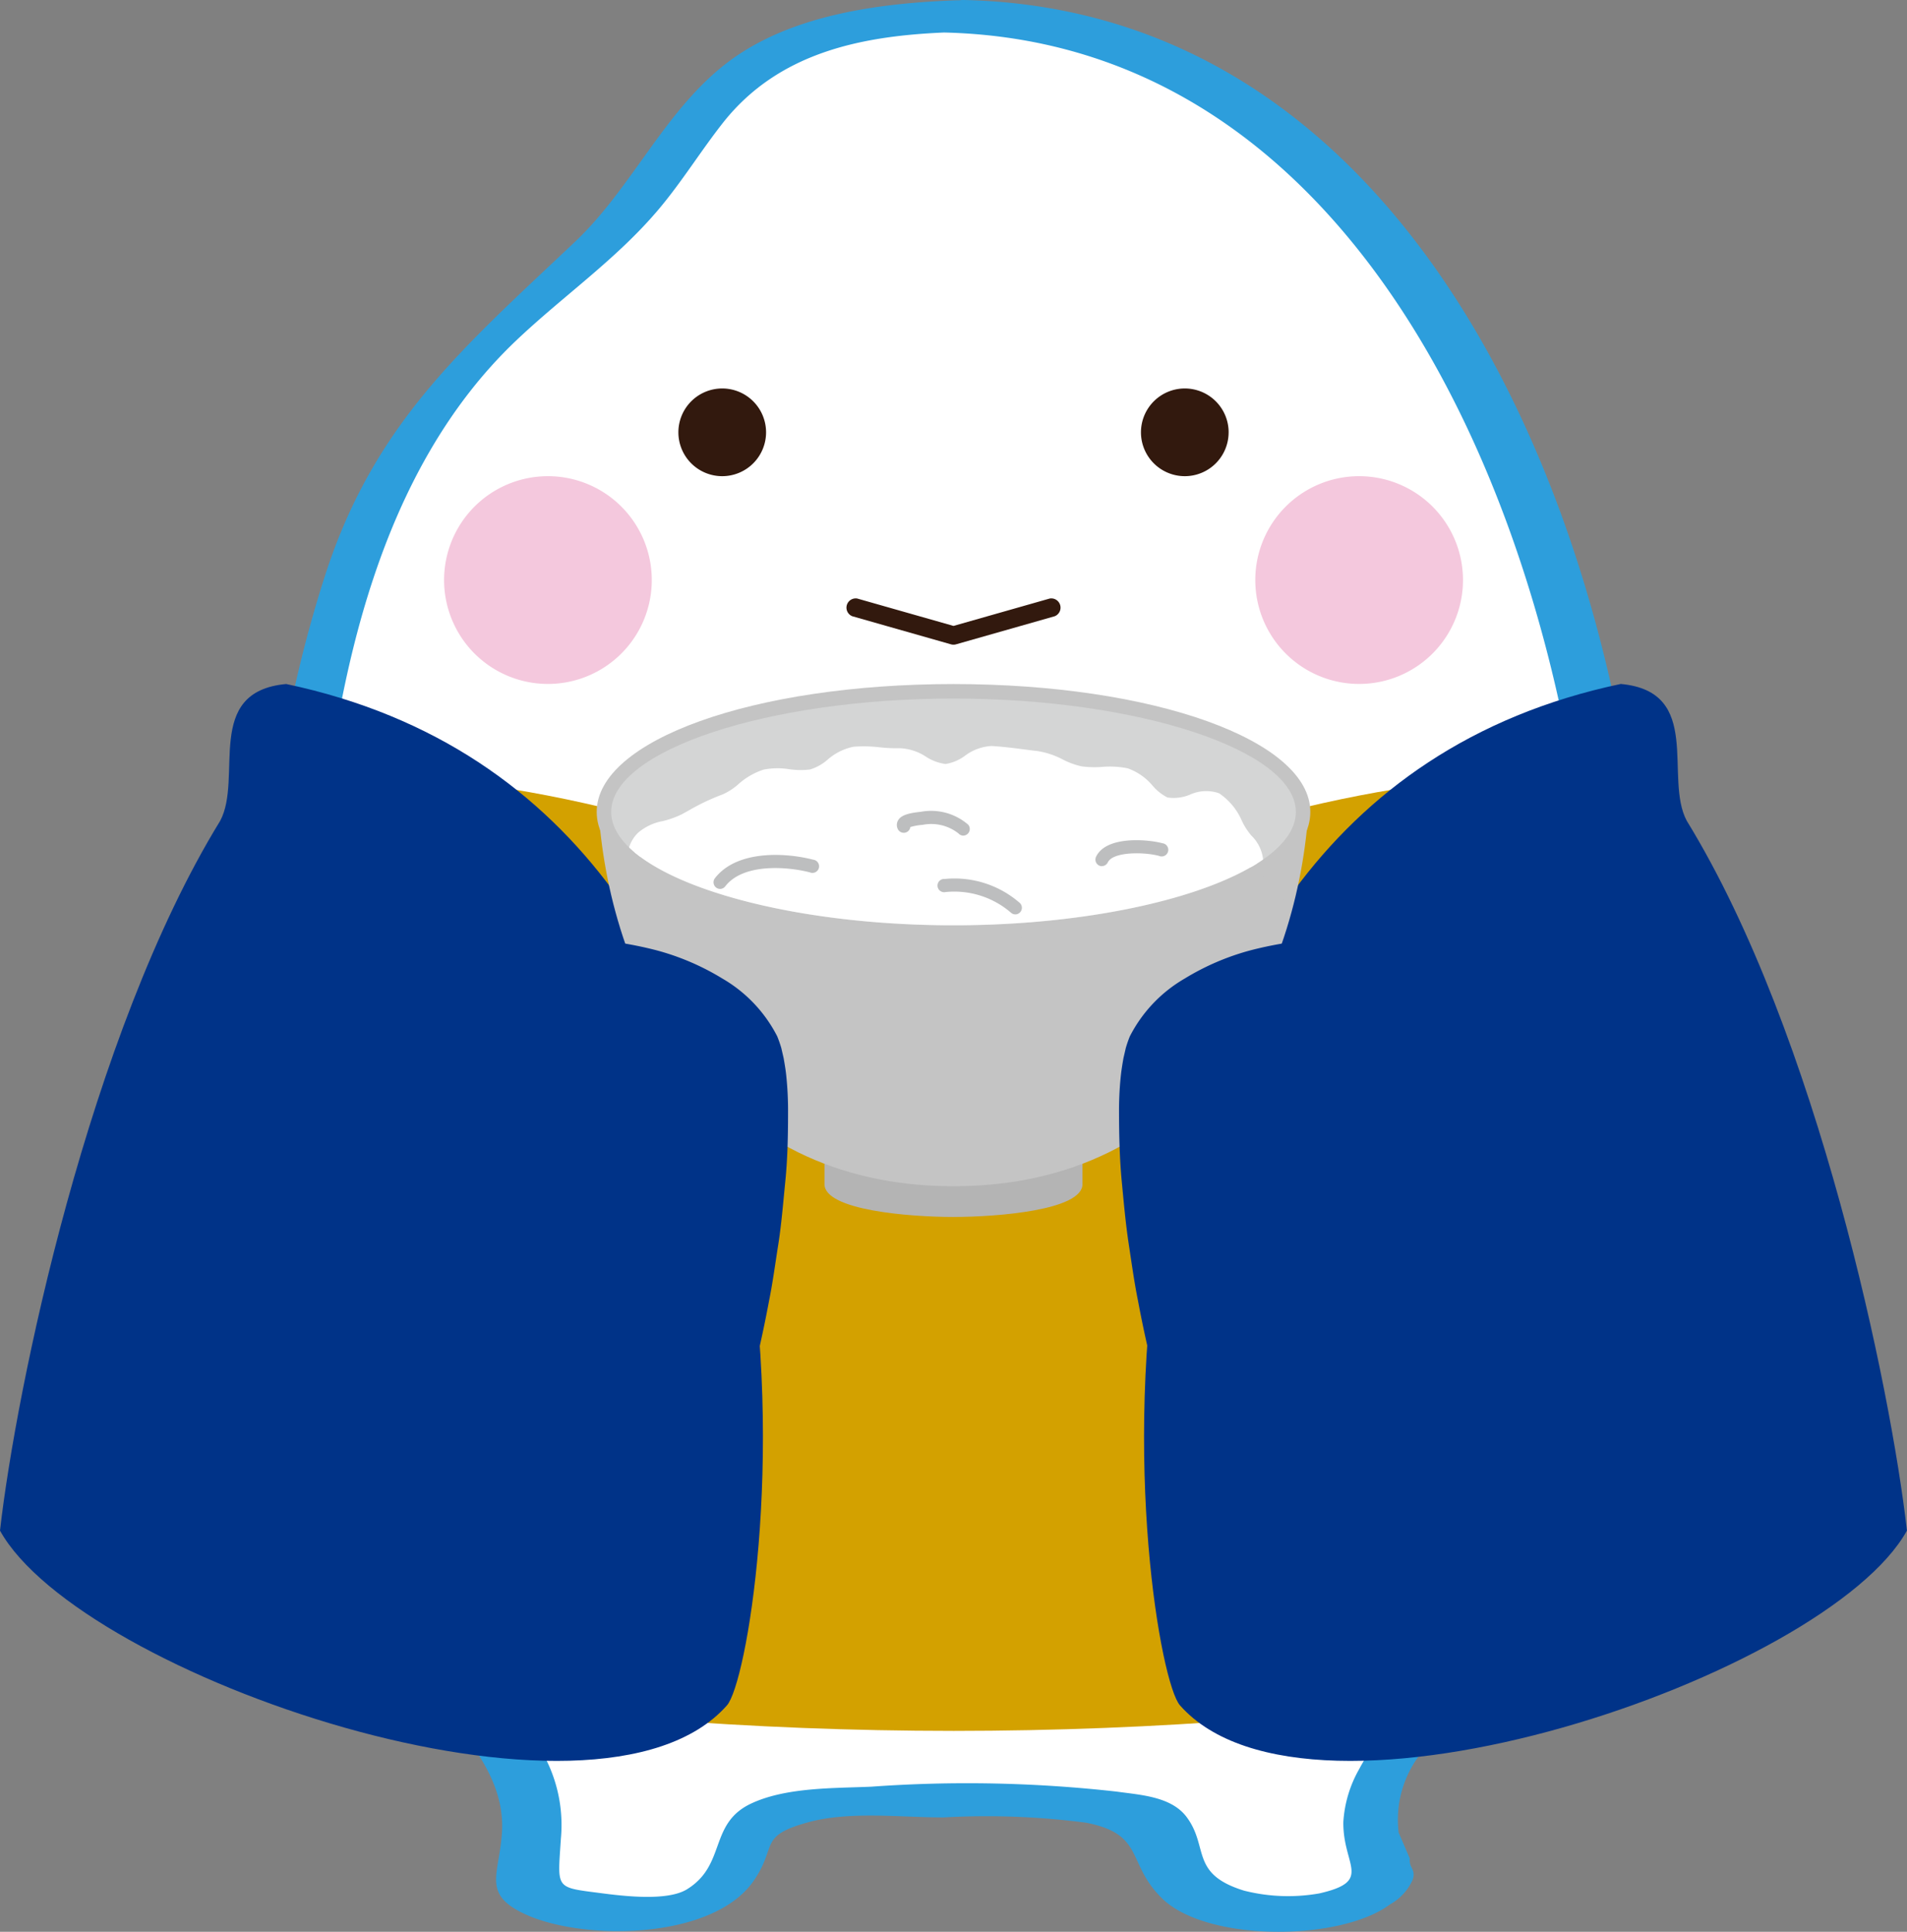 <svg id="Group_2404" data-name="Group 2404" xmlns="http://www.w3.org/2000/svg" xmlns:xlink="http://www.w3.org/1999/xlink" width="86.306" height="87.401" viewBox="0 0 86.306 87.401">
  <rect x="0" y="0" width="86.306" height="87.401" fill="#808080" stroke="none"/>
  <defs>
    <clipPath id="clip-path">
      <rect id="Rectangle_1778" data-name="Rectangle 1778" width="86.306" height="87.401" fill="none"/>
    </clipPath>
  </defs>
  <g id="Group_2403" data-name="Group 2403" clip-path="url(#clip-path)">
    <path id="Path_3898" data-name="Path 3898" d="M49.619,1.1a21.276,21.276,0,0,0-7.53,1.387C38.3,3.914,37.137,8.2,33.482,11.532c-3.224,2.943-7.76,5.637-10.191,12.141a62.271,62.271,0,0,0-3.875,21.722c0,14.468,2.114,26.2,9.431,33.366.465.456,3.091,3.258,1.329,6.021-1.464,2.3,6.721,2.508,8.5,1.358,1.355-.878,1.239-2.271,1.514-3.082.327-.962,4.459-1.2,9.432-1.2s9.1.237,9.431,1.2c.275.81.159,2.2,1.514,3.082,1.775,1.15,9.962.94,8.5-1.358-1.761-2.763.864-5.565,1.328-6.021,7.318-7.17,9.431-18.9,9.431-33.366h0C79.822,20.932,66.3,1.1,49.619,1.1" transform="translate(-6.466 -0.367)" fill="#fff"/>
    <path id="Path_3899" data-name="Path 3899" d="M80.434,44.891C80.248,26.692,71.446.483,49.475,0a1.2,1.2,0,0,0-.193.013c-.039,0-.073,0-.114,0C45.738.137,41.74.64,38.886,2.753,35.995,4.894,34.494,8.47,31.9,10.927c-5.076,4.8-9.11,8.215-11.336,15.142-2.874,8.944-3.368,18.3-2.681,27.62.516,7,1.769,14.266,5.452,20.359,1.735,2.87,5.434,5.342,5.248,8.809-.105,1.964-.972,2.845,1.112,3.778,2.635,1.179,8.438,1.129,10.281-1.546,1.083-1.571.19-2.011,2.433-2.635,1.888-.524,4.187-.227,6.151-.227a34.7,34.7,0,0,1,6.457.239c2.682.522,1.807,1.832,3.441,3.427,2.028,1.981,8.059,1.945,10.306.273A2.4,2.4,0,0,0,69.8,85.043c.153-.484-.181-.52-.131-.952l-.506-1.179a4.847,4.847,0,0,1,.983-3.554c1.97-3,4.475-5.165,6.038-8.544,3.712-8.026,4.2-17.21,4.246-25.913l0-.009m-4.7,20.81a31.5,31.5,0,0,1-3.839,8.684c-1.317,2-3.394,3.532-4.511,5.647a5.522,5.522,0,0,0-.72,2.385c-.037,1.994,1.373,2.684-1.085,3.246a8.115,8.115,0,0,1-3.412-.125c-2.463-.762-1.575-1.97-2.6-3.335-.7-.93-2.1-.994-3.163-1.145a60.586,60.586,0,0,0-11.1-.223c-1.688.075-3.843.02-5.427.756-1.95.906-1.119,2.777-2.92,3.887-.886.546-2.857.309-3.894.174-2.1-.273-1.958-.165-1.812-2.459a6.632,6.632,0,0,0-1.888-5.288c-9.029-10.736-10.37-25.6-9.033-39.213.8-8.184,2.713-17.4,8.878-23.268,2.149-2.044,4.592-3.714,6.506-6C36.753,8.179,37.6,6.8,38.6,5.533c2.5-3.146,6.205-3.9,9.988-4.062C69.566,1.959,77.826,27.95,78,45.157l0,.007c-.034,6.876-.368,13.887-2.272,20.535" transform="translate(-5.863 0)" fill="#2d9edc"/>
    <path id="Path_3900" data-name="Path 3900" d="M46.03,28.333a1.984,1.984,0,1,1,1.985,1.985,1.984,1.984,0,0,1-1.985-1.985" transform="translate(-15.328 -8.774)" fill="#32190e"/>
    <path id="Path_3901" data-name="Path 3901" d="M45.945,95.863c18.356,0,36.356-2.936,37.49-6.841S72.169,52.706,72.169,52.706c-7.869,0-17.741,3.142-26.225,6.755-8.483-3.613-18.356-6.755-26.224-6.755,0,0-12.4,32.41-11.266,36.316s19.133,6.841,37.49,6.841Z" transform="translate(-2.791 -17.551)" fill="#d3a100"/>
    <path id="Path_3902" data-name="Path 3902" d="M81.385,28.333A1.984,1.984,0,1,0,79.4,30.318a1.983,1.983,0,0,0,1.984-1.985" transform="translate(-25.78 -8.774)" fill="#32190e"/>
    <path id="Path_3903" data-name="Path 3903" d="M62.26,42.678a.413.413,0,0,1-.114-.016l-4.466-1.271a.418.418,0,0,1,.228-.8l4.352,1.238,4.352-1.238a.418.418,0,0,1,.228.8l-4.466,1.271a.413.413,0,0,1-.114.016" transform="translate(-19.107 -13.51)" fill="#32190e"/>
    <path id="Path_3904" data-name="Path 3904" d="M79.254,92.606c5.907,6.684,29.282-1.362,32.9-7.908-.726-6.4-4.027-22.444-9.964-32.112-1.046-1.947.764-5.847-2.987-6.192C72.113,52.1,77.509,90.631,79.254,92.606" transform="translate(-25.851 -15.449)" fill="#038"/>
    <path id="Path_3905" data-name="Path 3905" d="M32.9,92.606C27,99.29,3.621,91.244,0,84.7c.726-6.4,4.027-22.444,9.964-32.112,1.046-1.947-.764-5.847,2.987-6.192C40.046,52.1,34.648,90.631,32.9,92.606" transform="translate(0 -15.449)" fill="#038"/>
    <path id="Path_3906" data-name="Path 3906" d="M30.132,37a4.7,4.7,0,1,1,4.7,4.7,4.7,4.7,0,0,1-4.7-4.7" transform="translate(-10.034 -10.756)" fill="#f4c8dd"/>
    <path id="Path_3907" data-name="Path 3907" d="M94.575,37a4.7,4.7,0,1,0-4.7,4.7,4.7,4.7,0,0,0,4.7-4.7" transform="translate(-28.364 -10.756)" fill="#f4c8dd"/>
    <path id="Path_3908" data-name="Path 3908" d="M56.307,75.964v2.909c0,.686,2.505,1.242,5.6,1.242s5.6-.556,5.6-1.242V75.964Z" transform="translate(-18.751 -25.297)" fill="#b4b4b4"/>
    <path id="Path_3909" data-name="Path 3909" d="M61.783,80.236c-2.019,0-5.838-.31-5.838-1.483V75.6H67.62v3.152c0,1.173-3.819,1.483-5.838,1.483m-5.354-4.151v2.668c0,.339,1.89,1,5.354,1s5.354-.661,5.354-1V76.085Z" transform="translate(-18.63 -25.176)" fill="#b4b4b4"/>
    <path id="Path_3910" data-name="Path 3910" d="M72.615,55.2c-.543,7.317-4.772,16.607-15.814,16.607S41.533,62.521,40.989,55.2c.249,1.6,7.234,2.877,15.814,2.877S72.366,56.8,72.615,55.2" transform="translate(-13.65 -18.383)" fill="#c4c4c4"/>
    <path id="Path_3911" data-name="Path 3911" d="M56.681,72.034c-10.927,0-15.477-9.066-16.053-16.831l.48-.055c.2,1.291,6.509,2.673,15.576,2.673s15.372-1.382,15.573-2.673l.48.055c-.576,7.764-5.127,16.831-16.055,16.831M41.187,56C42,63.357,46.472,71.551,56.681,71.551S71.363,63.357,72.177,56c-2,1.5-8.987,2.306-15.494,2.306S43.191,57.5,41.187,56" transform="translate(-13.529 -18.365)" fill="#c4c4c4"/>
    <path id="Path_3912" data-name="Path 3912" d="M40.979,52.348c0-3.014,7.082-5.459,15.82-5.459S72.62,49.334,72.62,52.348,65.538,57.806,56.8,57.806s-15.82-2.444-15.82-5.459" transform="translate(-13.646 -15.614)" fill="#d4d5d5"/>
    <path id="Path_3913" data-name="Path 3913" d="M56.635,57.971c-9.055,0-16.148-2.542-16.148-5.786S47.58,46.4,56.635,46.4s16.149,2.542,16.149,5.787-7.093,5.786-16.149,5.786m0-10.917c-8.4,0-15.492,2.35-15.492,5.131s7.095,5.131,15.492,5.131,15.494-2.35,15.494-5.131-7.095-5.131-15.494-5.131" transform="translate(-13.482 -15.451)" fill="#c4c4c4"/>
    <path id="Path_3914" data-name="Path 3914" d="M71.225,56.065c-.094.059-.191.117-.293.173-2.7,1.551-7.774,2.621-13.441,2.621-6.22,0-11.725-1.287-14.161-3.088-.094-.071-.185-.141-.27-.212a1.236,1.236,0,0,1,.364-.678c.432-.432,1.207-.412,1.9-.782a12.685,12.685,0,0,1,1.816-.884c.608-.217,1.125-.937,1.828-1.113.635-.159,1.378.121,2.08,0C51.7,51.987,52.3,51.15,53,51.076c.661-.073,1.375.1,2.074.059.667-.035,1.363.714,2.056.714s1.393-.846,2.062-.81c.7.038,1.39.153,2.051.223.7.077,1.333.579,1.986.694.7.12,1.437-.077,2.074.085.7.176,1.163,1.093,1.772,1.31.7.249,1.736-.508,2.294-.209.7.37.943,1.413,1.378,1.845a1.522,1.522,0,0,1,.479,1.079" transform="translate(-14.339 -16.996)" fill="#fff"/>
    <path id="Path_3915" data-name="Path 3915" d="M70.83,54.63A2.971,2.971,0,0,1,70.425,54a2.865,2.865,0,0,0-1.04-1.263,1.772,1.772,0,0,0-1.319.064,1.91,1.91,0,0,1-1.016.127,2.185,2.185,0,0,1-.678-.541,2.582,2.582,0,0,0-1.123-.778,4.1,4.1,0,0,0-1.152-.065,4.4,4.4,0,0,1-.943-.026,3.521,3.521,0,0,1-.834-.305,3.688,3.688,0,0,0-1.169-.388c-.217-.023-.438-.053-.661-.082-.458-.059-.931-.117-1.407-.144a2.187,2.187,0,0,0-1.2.444,2,2,0,0,1-.876.37,2.134,2.134,0,0,1-.884-.329,2.318,2.318,0,0,0-1.19-.385A7.067,7.067,0,0,1,54,50.655a6.1,6.1,0,0,0-1.157-.023,2.554,2.554,0,0,0-1.178.588,2.163,2.163,0,0,1-.788.441,3.526,3.526,0,0,1-.946-.012,3.327,3.327,0,0,0-1.158.018,3.18,3.18,0,0,0-1.14.658,2.745,2.745,0,0,1-.714.464,10.022,10.022,0,0,0-1.548.734c-.1.056-.206.112-.306.168a4.255,4.255,0,0,1-.852.305,2.373,2.373,0,0,0-1.122.528,1.567,1.567,0,0,0-.406.664c.079.076.161.15.249.223s.176.141.27.211a1,1,0,0,1,.305-.679,1.976,1.976,0,0,1,.861-.379,4.508,4.508,0,0,0,.972-.356c.1-.053.205-.111.311-.167a9.645,9.645,0,0,1,1.463-.7A3.219,3.219,0,0,0,48,52.788a2.617,2.617,0,0,1,.916-.546,2.875,2.875,0,0,1,.955,0,4.107,4.107,0,0,0,1.1.005,2.585,2.585,0,0,0,1.037-.549,2.114,2.114,0,0,1,.89-.473,5.727,5.727,0,0,1,1.046.023,7.28,7.28,0,0,0,1.014.038,1.95,1.95,0,0,1,.878.317A2.527,2.527,0,0,0,57,52a2.374,2.374,0,0,0,1.181-.452,1.789,1.789,0,0,1,.864-.358c.456.023.916.082,1.363.138.229.029.452.059.672.082a3.326,3.326,0,0,1,.987.338,4.113,4.113,0,0,0,.982.352,5,5,0,0,0,1.067.035,3.573,3.573,0,0,1,.984.044,2.163,2.163,0,0,1,.846.626,2.629,2.629,0,0,0,.9.679,2.314,2.314,0,0,0,1.381-.117c.344-.1.7-.2.872-.109a2.37,2.37,0,0,1,.8,1.019,3.378,3.378,0,0,0,.508.772,1.313,1.313,0,0,1,.4,1.043c.1-.056.2-.115.293-.173s.191-.123.279-.185a1.773,1.773,0,0,0-.55-1.1" transform="translate(-14.214 -16.847)" fill="#fff"/>
    <path id="Path_3916" data-name="Path 3916" d="M63.868,56.134a.3.3,0,0,1-.223-.1,1.993,1.993,0,0,0-1.621-.389,2.589,2.589,0,0,0-.558.1.3.3,0,0,1-.56.105.419.419,0,0,1,0-.4c.121-.22.419-.334,1.028-.394a2.557,2.557,0,0,1,2.152.584.3.3,0,0,1-.222.492" transform="translate(-20.266 -18.326)" fill="#bdbebf"/>
    <path id="Path_3917" data-name="Path 3917" d="M48.705,59.53a.3.3,0,0,1-.235-.477c1.013-1.319,3.274-1.153,4.45-.846a.3.3,0,1,1-.149.574c-.964-.251-3-.441-3.83.634a.3.3,0,0,1-.235.116" transform="translate(-16.12 -19.312)" fill="#bdbebf"/>
    <path id="Path_3918" data-name="Path 3918" d="M67.16,61.219a.293.293,0,0,1-.2-.077A3.92,3.92,0,0,0,64,60.209a.3.3,0,1,1-.037-.592,4.493,4.493,0,0,1,3.4,1.087.3.3,0,0,1-.2.516" transform="translate(-21.207 -19.849)" fill="#bdbebf"/>
    <path id="Path_3919" data-name="Path 3919" d="M74.625,58.17a.292.292,0,0,1-.128-.029.3.3,0,0,1-.139-.4c.462-.963,2.363-.784,3-.61a.3.3,0,1,1-.155.572c-.66-.179-2.075-.2-2.314.294a.3.3,0,0,1-.267.169" transform="translate(-24.752 -18.98)" fill="#bdbebf"/>
    <path id="Path_3920" data-name="Path 3920" d="M93.13,64.939c-8.412-1.495-13.7.846-15.247,3.606-1.412,2.517.626,16.88.626,16.88" transform="translate(-25.769 -21.47)" fill="#038"/>
    <path id="Path_3921" data-name="Path 3921" d="M92.646,64.664,91.2,64.617a34.516,34.516,0,0,0-3.759.1A20.662,20.662,0,0,0,85,65.046a15.231,15.231,0,0,0-2.607.7,10.409,10.409,0,0,0-2.482,1.247,5.118,5.118,0,0,0-1.73,1.9c-.046.113-.032.143-.061.215l-.063.312c-.033.225-.066.454-.083.7-.037.479-.078.975-.089,1.473-.035,1,.005,1.994,0,2.963.023.973.046,1.914.068,2.805s.059,1.742.061,2.528c.033,1.569.048,2.883.036,3.807s-.027,1.455-.027,1.455-.171-.5-.407-1.4-.544-2.179-.834-3.736c-.158-.776-.275-1.625-.412-2.523s-.223-1.853-.317-2.844-.122-2.024-.124-3.09a15.034,15.034,0,0,1,.076-1.635c.027-.277.074-.566.125-.856l.105-.455a5.234,5.234,0,0,1,.184-.53,6.372,6.372,0,0,1,2.48-2.612,11.288,11.288,0,0,1,3-1.284,17.254,17.254,0,0,1,5.534-.5,22.39,22.39,0,0,1,3.814.586c.9.222,1.4.392,1.4.392" transform="translate(-25.285 -21.195)" fill="#038"/>
    <path id="Path_3922" data-name="Path 3922" d="M28.4,64.939c8.412-1.495,13.7.846,15.247,3.606,1.412,2.517-.626,16.88-.626,16.88" transform="translate(-9.459 -21.47)" fill="#038"/>
    <path id="Path_3923" data-name="Path 3923" d="M28.406,64.664s.5-.17,1.4-.392a22.4,22.4,0,0,1,3.814-.586,17.26,17.26,0,0,1,5.535.5,11.288,11.288,0,0,1,3,1.284,6.369,6.369,0,0,1,2.479,2.612,5.554,5.554,0,0,1,.185.53l.105.455c.051.291.1.579.125.856a15.2,15.2,0,0,1,.075,1.635c0,1.066-.025,2.1-.124,3.09s-.175,1.946-.317,2.844-.254,1.747-.412,2.523c-.291,1.557-.592,2.842-.834,3.736s-.408,1.4-.408,1.4S43,84.618,43,83.695s0-2.238.037-3.807c0-.786.047-1.632.061-2.528s.045-1.832.069-2.805c0-.969.039-1.966,0-2.963-.011-.5-.051-.994-.089-1.473-.017-.243-.05-.472-.083-.7l-.063-.312c-.028-.072-.014-.1-.061-.215a5.121,5.121,0,0,0-1.729-1.9,10.434,10.434,0,0,0-2.482-1.247,15.238,15.238,0,0,0-2.607-.7,20.625,20.625,0,0,0-2.446-.331,34.52,34.52,0,0,0-3.759-.1l-1.445.047" transform="translate(-9.459 -21.195)" fill="#038"/>
  </g>
</svg>
